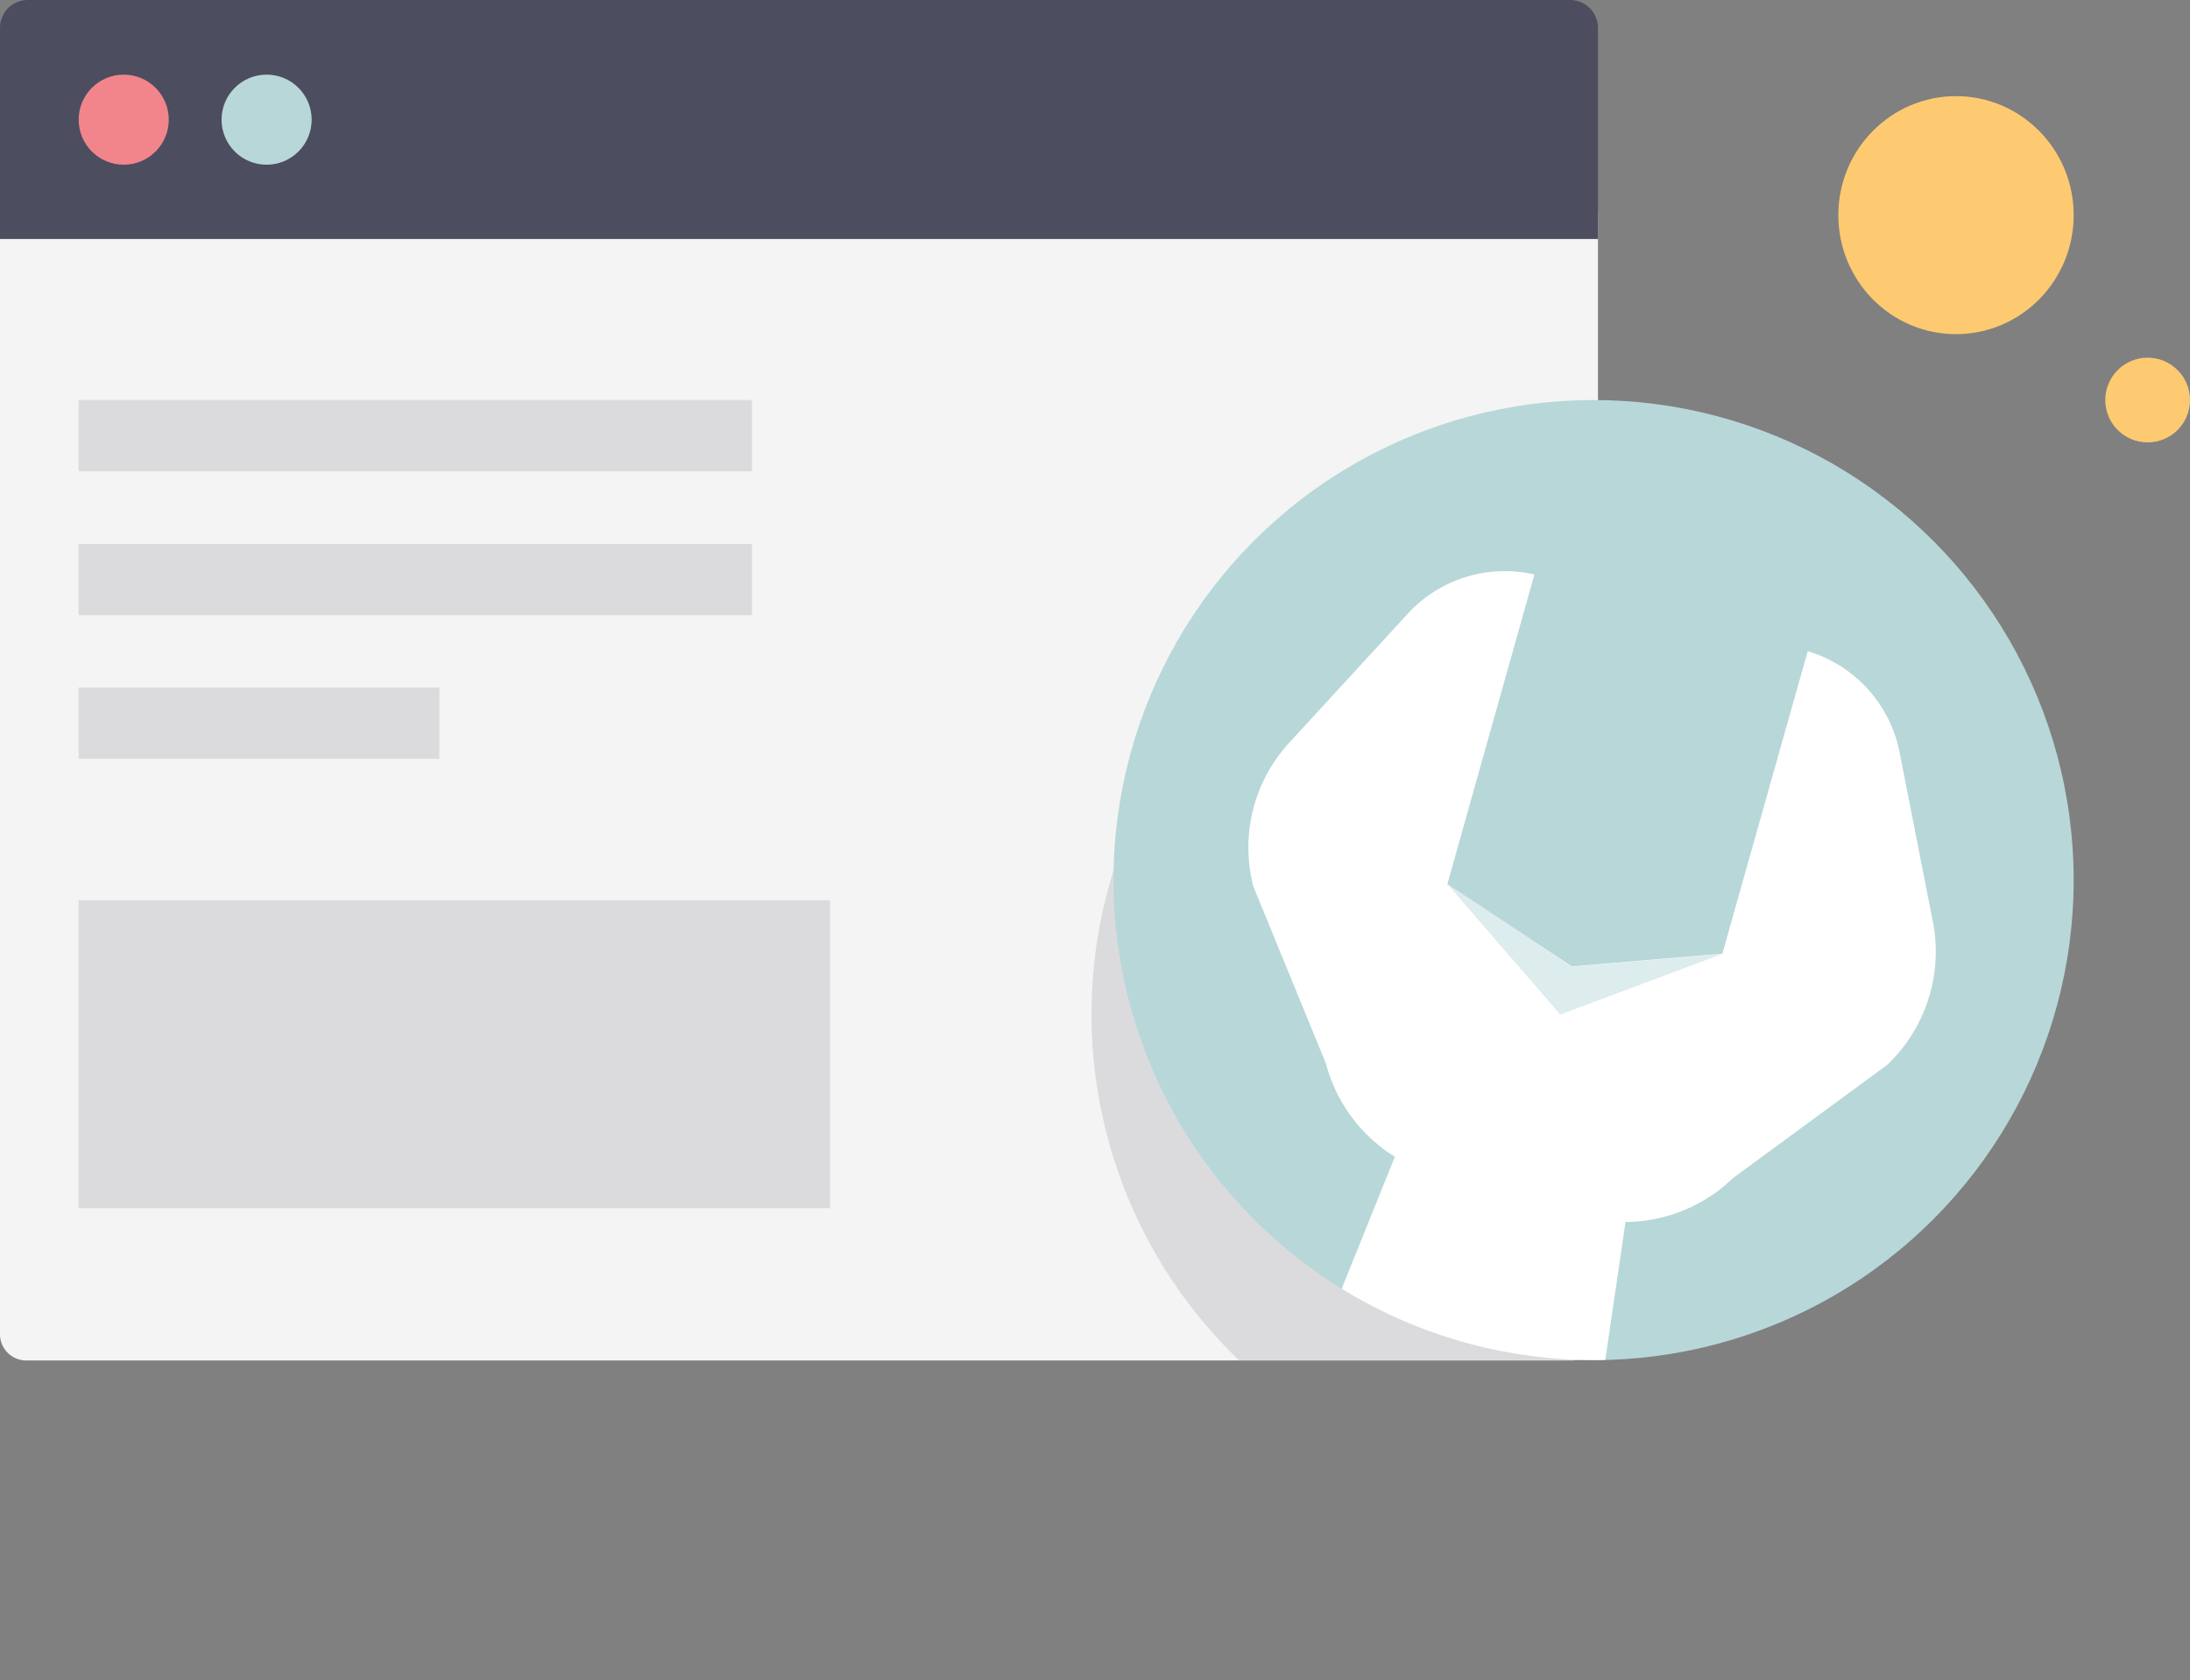 <svg xmlns="http://www.w3.org/2000/svg" xmlns:xlink="http://www.w3.org/1999/xlink" viewBox="0 0 65.14 49.98"><rect x="0" y="0" width="65.14" height="49.98" fill="#808080" stroke="none"/><defs><clipPath id="clip-path"><circle cx="47.4" cy="26.18" r="14.28" fill="none"/></clipPath></defs><g id="Layer_2" data-name="Layer 2"><g id="Layer_1-2" data-name="Layer 1"><path d="M0,6.32H47.53a0,0,0,0,1,0,0V39.69a.78.78,0,0,1-.78.78H.78A.78.78,0,0,1,0,39.69V6.32A0,0,0,0,1,0,6.32Z" fill="#f4f4f4"/><path d="M.83,0H46.7a.83.83,0,0,1,.83.83V7.11a0,0,0,0,1,0,0H0a0,0,0,0,1,0,0V.83A.83.83,0,0,1,.83,0Z" fill="#4c4d5f"/><circle cx="3.68" cy="3.56" r="1.34" fill="#f2858c"/><circle cx="7.93" cy="3.56" r="1.34" fill="#b8d7d9"/><path d="M46.75,15.9a14.27,14.27,0,0,0-9.9,24.56h9.9a.78.78,0,0,0,.78-.77V15.92Z" fill="#4c4d5f" opacity="0.15"/><circle cx="47.4" cy="26.18" r="14.28" fill="#b8d7d9"/><ellipse cx="58.18" cy="6.4" rx="3.5" ry="3.54" fill="#feca71"/><circle cx="63.88" cy="11.9" r="1.26" fill="#feca71"/><g clip-path="url(#clip-path)"><path d="M57.5,27.46l-1-5.09a3.94,3.94,0,0,0-2.73-3l-2.54,9-4.48.38L43.05,26.3l2.59-9.21a3.92,3.92,0,0,0-3.77,1.17l-3.51,3.82a4.61,4.61,0,0,0-1.08,4.29l2.16,5.27a4.65,4.65,0,0,0,2.05,2.77L36.35,47.16l10,2.82,2-13.63a4.63,4.63,0,0,0,3.19-1.3l4.59-3.37A4.65,4.65,0,0,0,57.5,27.46Z" fill="#fff"/></g><polygon points="43.05 26.3 43.05 26.3 46.41 30.18 51.22 28.38 51.22 28.38 46.74 28.76 43.05 26.3" fill="#b8d7d9" opacity="0.47"/><rect x="2.34" y="16.18" width="20.03" height="2.12" fill="#4c4d5f" opacity="0.15"/><rect x="2.34" y="11.9" width="20.03" height="2.12" fill="#4c4d5f" opacity="0.15"/><rect x="2.34" y="20.45" width="10.73" height="2.12" fill="#4c4d5f" opacity="0.15"/><rect x="2.34" y="26.78" width="22.35" height="9.16" fill="#4c4d5f" opacity="0.15"/></g></g></svg>